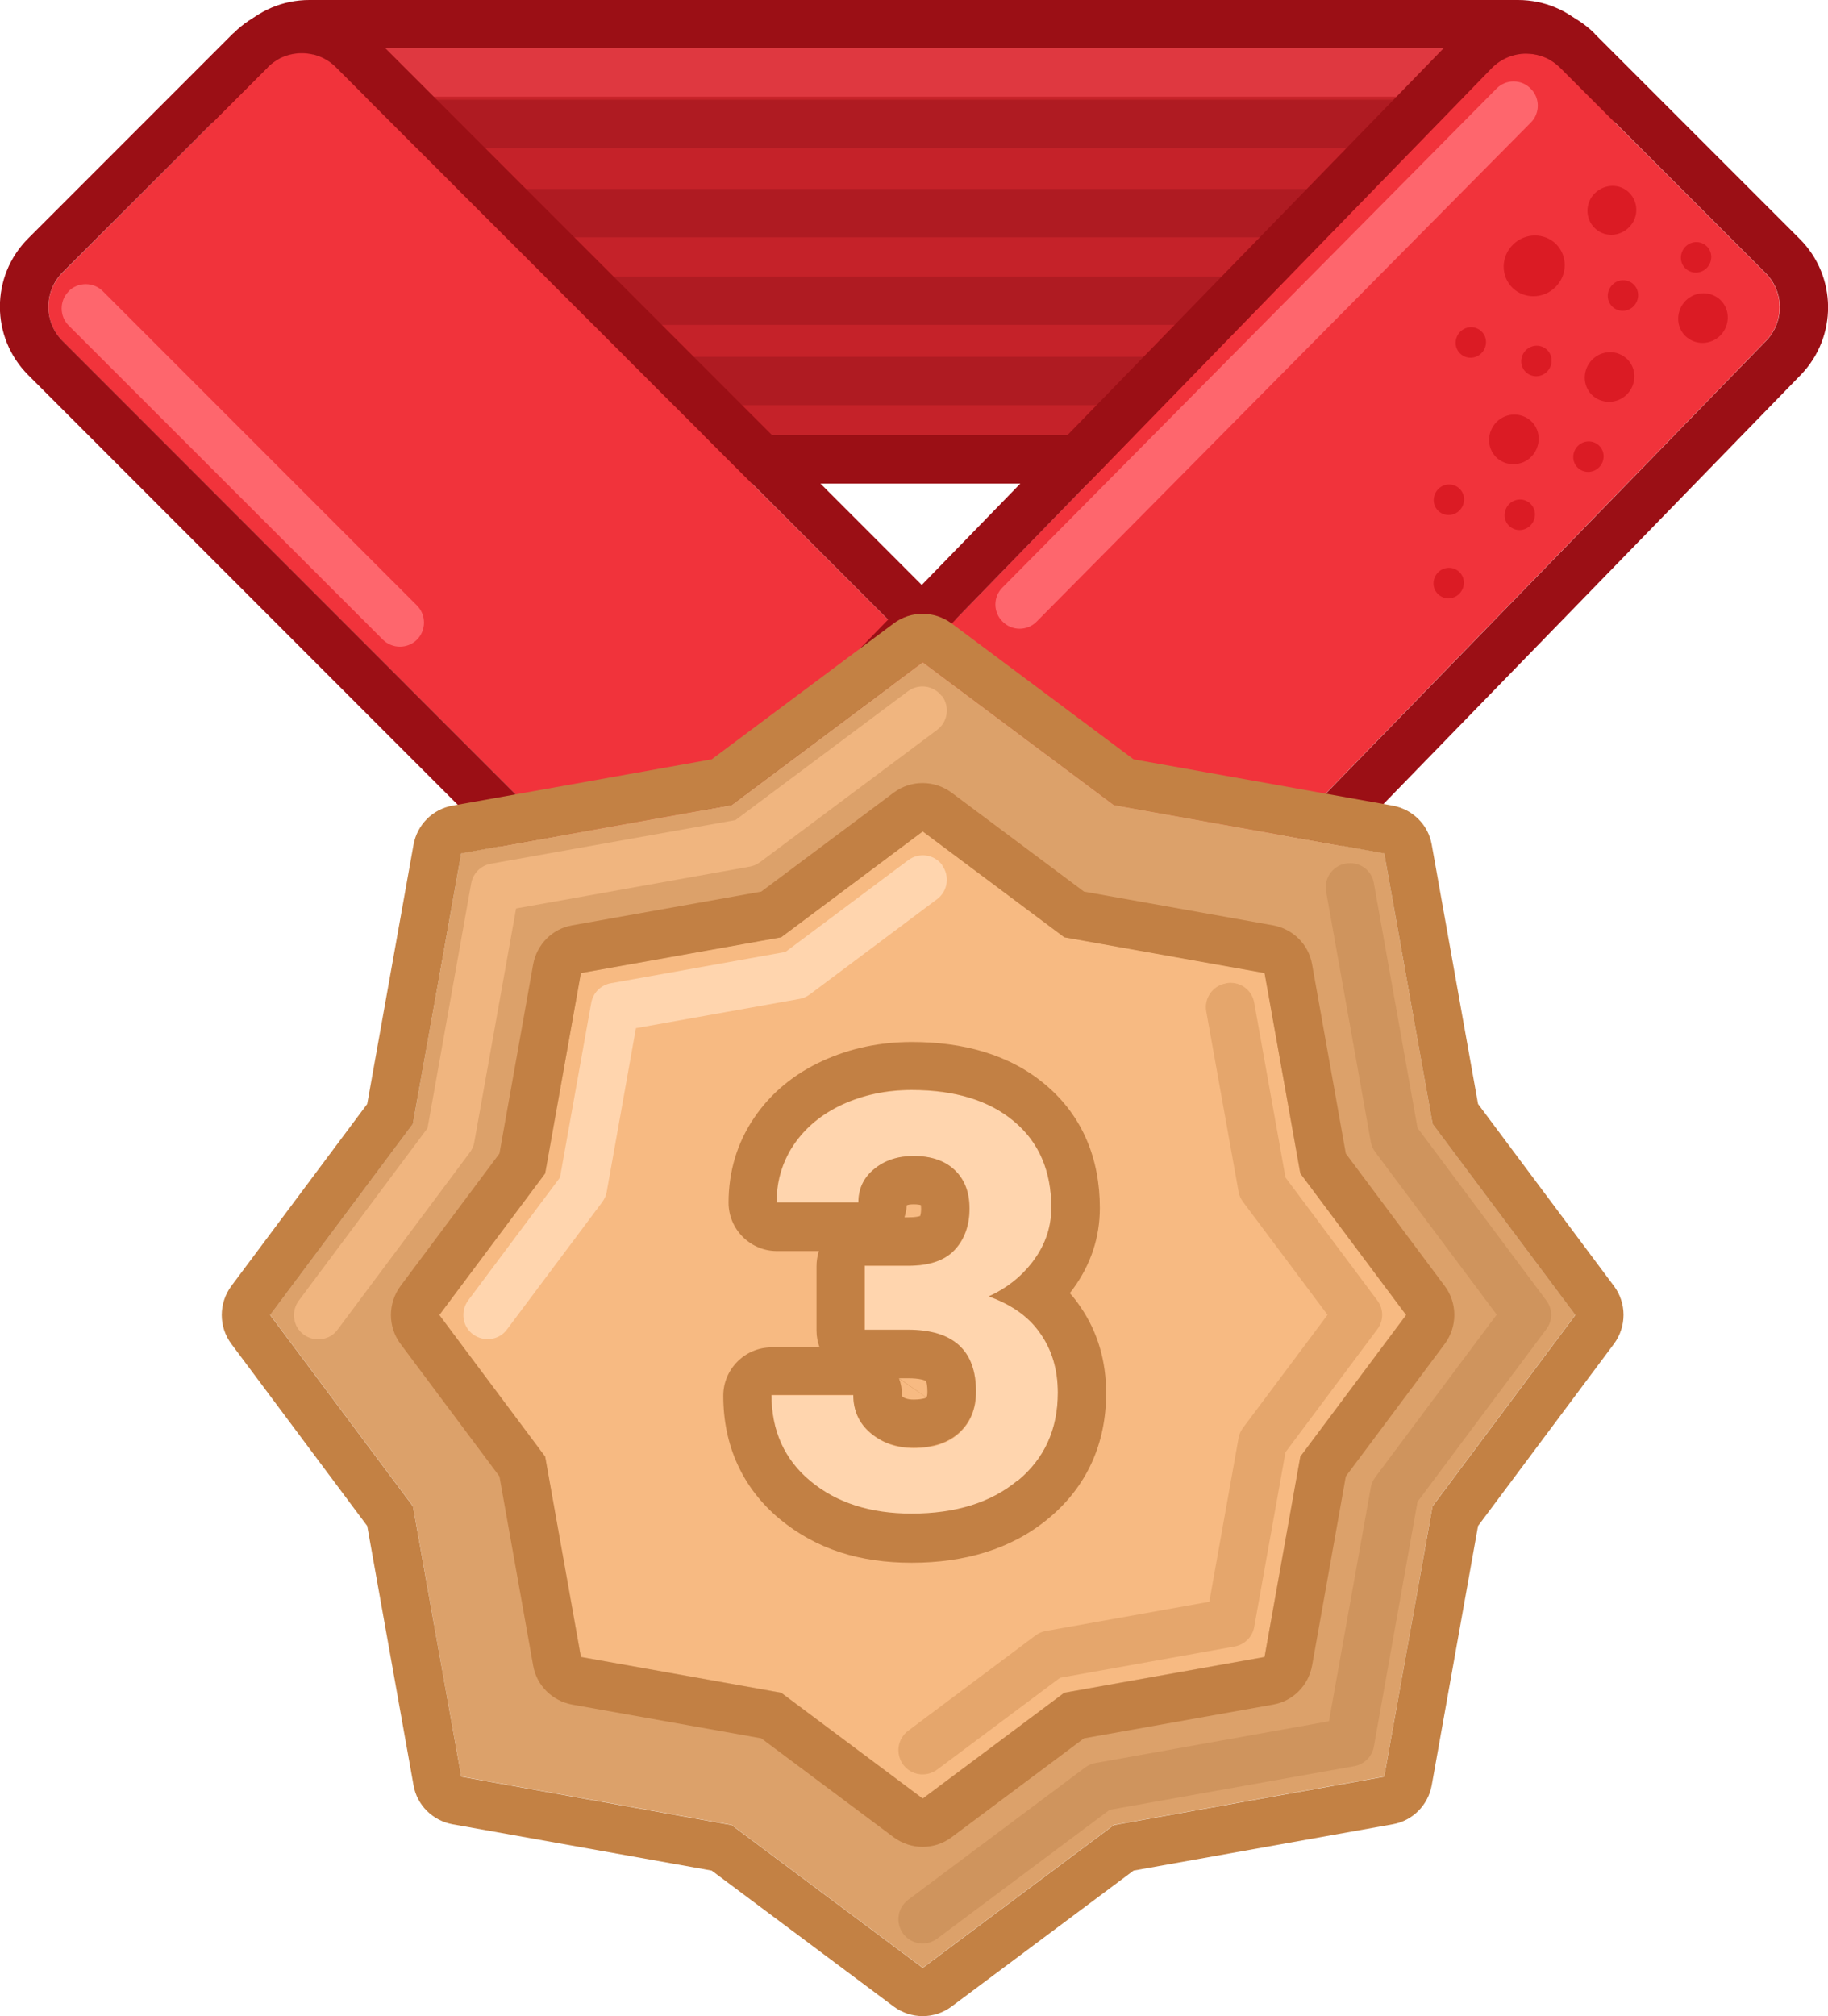 <?xml version="1.0" encoding="UTF-8"?><svg xmlns="http://www.w3.org/2000/svg" viewBox="0 0 90 99.23"><defs><style>.cls-1 {
        fill: #db1b24;
      }

      .cls-2 {
        fill: #f7ba82;
      }

      .cls-3 {
        fill: #dca16a;
      }

      .cls-4 {
        fill: #c52229;
      }

      .cls-5 {
        fill: #c28044;
      }

      .cls-5, .cls-6, .cls-7, .cls-8, .cls-9, .cls-10, .cls-11, .cls-12, .cls-13, .cls-14 {
        fill-rule: evenodd;
      }

      .cls-6 {
        fill: #e5a66c;
      }

      .cls-7, .cls-15 {
        fill: #ffd5ae;
      }

      .cls-8 {
        fill: #f0b57f;
      }

      .cls-9 {
        fill: #cf945d;
      }

      .cls-16 {
        fill: #f1333b;
      }

      .cls-10 {
        fill: #c38144;
      }

      .cls-11 {
        fill: #df3840;
      }

      .cls-12 {
        fill: #af1b22;
      }

      .cls-13 {
        fill: #9b0f15;
      }

      .cls-14 {
        fill: #fe666d;
      }</style></defs><g><g><path class="cls-4" d="m74.74,2.38c1.31,0,2.38,1.07,2.38,2.38v14.28c0,1.31-1.07,2.38-2.38,2.38H15.23c-1.31,0-2.38-1.07-2.38-2.38V4.76c0-1.31,1.07-2.38,2.38-2.38h59.51Z"/><path class="cls-13" d="m79.5,4.76v14.28c0,2.63-2.13,4.76-4.76,4.76H15.23c-2.63,0-4.76-2.13-4.76-4.76V4.76c0-2.63,2.13-4.76,4.76-4.76h59.51c2.63,0,4.76,2.13,4.76,4.76Zm-2.38,0c0-1.31-1.07-2.38-2.38-2.38H15.23c-1.31,0-2.38,1.07-2.38,2.38v14.28c0,1.31,1.07,2.38,2.38,2.38h59.51c1.31,0,2.38-1.07,2.38-2.38V4.76Z"/><path class="cls-11" d="m15.01,3.57c0-.66.53-1.19,1.19-1.19h58.24c.66,0,1.19.53,1.19,1.19s-.53,1.19-1.19,1.19H16.2c-.66,0-1.19-.53-1.19-1.19Z"/><path class="cls-12" d="m14.56,10.49c0-.66.53-1.19,1.19-1.19h58.24c.66,0,1.19.53,1.19,1.19s-.53,1.19-1.19,1.19H15.75c-.66,0-1.19-.53-1.19-1.19Z"/><path class="cls-12" d="m14.56,6.1c0-.66.53-1.19,1.19-1.19h58.24c.66,0,1.19.53,1.19,1.19s-.53,1.19-1.19,1.19H15.75c-.66,0-1.19-.53-1.19-1.19Z"/><path class="cls-12" d="m14.56,14.8c0-.66.53-1.19,1.19-1.19h58.24c.66,0,1.19.53,1.19,1.19s-.53,1.19-1.19,1.19H15.75c-.66,0-1.19-.53-1.19-1.19Z"/><path class="cls-12" d="m15.01,18.75c0-.66.53-1.19,1.19-1.19h58.24c.66,0,1.19.53,1.19,1.19s-.53,1.19-1.19,1.19H16.2c-.66,0-1.19-.53-1.19-1.19Z"/><path class="cls-16" d="m16.54,3.32c-.93-.93-2.44-.93-3.37,0L3.08,13.42c-.93.93-.93,2.44,0,3.37l40.6,40.6c.93.93,2.44.93,3.37,0l10.1-10.1c.93-.93.93-2.44,0-3.37L16.54,3.32Z"/><path class="cls-13" d="m11.49,1.63L1.39,11.73c-1.86,1.86-1.86,4.87,0,6.73l40.6,40.6c1.86,1.86,4.87,1.86,6.73,0l10.1-10.1c1.86-1.86,1.86-4.87,0-6.73L18.23,1.63c-1.86-1.86-4.87-1.86-6.73,0Zm1.68,1.68c.93-.93,2.44-.93,3.37,0l40.6,40.6c.93.93.93,2.44,0,3.37l-10.1,10.1c-.93.93-2.44.93-3.37,0L3.08,16.78c-.93-.93-.93-2.44,0-3.37L13.18,3.32Z"/><path class="cls-16" d="m73.43,3.36c.93-.95,2.45-.96,3.39-.02l10.1,10.1c.92.92.93,2.41.02,3.34l-39.46,40.56c-.93.95-2.45.96-3.39.02l-10.1-10.1c-.92-.92-.93-2.41-.02-3.34L73.43,3.36Z"/><path class="cls-13" d="m78.51,1.66l10.1,10.1c1.84,1.84,1.86,4.82.05,6.69l-39.46,40.56c-1.85,1.9-4.9,1.92-6.78.05l-10.1-10.1c-1.84-1.84-1.86-4.82-.05-6.69L71.73,1.7c1.85-1.9,4.9-1.92,6.78-.05Zm-1.68,1.68c-.94-.94-2.46-.93-3.39.02l-39.46,40.56c-.91.93-.9,2.42.02,3.34l10.1,10.1c.94.94,2.46.93,3.39-.02l39.46-40.56c.91-.93.9-2.42-.02-3.34l-10.1-10.1Z"/><path class="cls-14" d="m75.36,4.36c.47.46.47,1.22,0,1.68l-24.32,24.55c-.46.47-1.22.47-1.68,0-.47-.46-.47-1.22,0-1.68l24.32-24.55c.46-.47,1.22-.47,1.68,0Z"/><path class="cls-14" d="m3.38,14.33c.46-.46,1.22-.46,1.68,0l15.47,15.47c.46.46.46,1.22,0,1.68-.46.46-1.22.46-1.68,0L3.38,16.02c-.46-.46-.46-1.22,0-1.68Z"/><path class="cls-1" d="m80.2,11.19c-.48.48-1.24.49-1.7.02-.46-.46-.46-1.23.02-1.7s1.24-.49,1.7-.02c.46.47.46,1.23-.02,1.7Z"/><path class="cls-1" d="m76.58,14.13c-.59.59-1.54.6-2.12.03-.58-.58-.57-1.53.03-2.12.59-.59,1.54-.6,2.12-.03.58.58.57,1.53-.03,2.12Z"/><path class="cls-1" d="m80.43,15.07c-.3.3-.77.3-1.06.01-.29-.29-.28-.76.01-1.06s.77-.3,1.06-.01c.29.29.28.76-.01,1.06Z"/><path class="cls-1" d="m71.86,25.12c-.3.3-.77.3-1.06.01-.29-.29-.28-.76.01-1.06s.77-.3,1.06-.01c.29.29.28.76-.01,1.06Z"/><path class="cls-1" d="m76.17,18.29c-.3.3-.77.3-1.06.01-.29-.29-.28-.76.01-1.06.3-.3.77-.3,1.06-.01.29.29.28.76-.01,1.06Z"/><path class="cls-1" d="m71.85,29.22c-.3.3-.77.3-1.06.01-.29-.29-.28-.76.01-1.06.3-.3.77-.3,1.06-.01.29.29.28.76-.01,1.06Z"/><path class="cls-1" d="m72.94,17.38c-.3.3-.77.3-1.06.01-.29-.29-.28-.76.01-1.06.3-.3.77-.3,1.06-.01.29.29.28.76-.01,1.06Z"/><path class="cls-1" d="m75.35,25.86c-.3.3-.77.3-1.06.01-.29-.29-.28-.76.01-1.06.3-.3.77-.3,1.06-.01.29.29.28.76-.01,1.06Z"/><path class="cls-1" d="m84.03,13.19c-.3.3-.77.3-1.06.01-.29-.29-.28-.76.01-1.06.3-.3.77-.3,1.06-.01.29.29.28.76-.01,1.06Z"/><path class="cls-1" d="m80.1,19.41c-.48.48-1.25.49-1.73.02-.47-.47-.46-1.24.02-1.73.48-.48,1.25-.49,1.73-.02.47.47.46,1.24-.02,1.73Z"/><path class="cls-1" d="m84.7,16.51c-.48.48-1.25.49-1.73.02-.47-.47-.46-1.24.02-1.73.48-.48,1.25-.49,1.73-.02.47.47.46,1.24-.02,1.73Z"/><path class="cls-1" d="m75.39,22.48c-.48.48-1.25.49-1.73.02-.47-.47-.46-1.24.02-1.73.48-.48,1.25-.49,1.73-.02.47.47.46,1.24-.02,1.73Z"/><path class="cls-1" d="m78.73,23c-.3.3-.77.3-1.06.01-.29-.29-.28-.76.01-1.06.3-.3.77-.3,1.06-.01.29.29.28.76-.01,1.06Z"/><path class="cls-3" d="m20.33,55.3l-7.03,9.41,7.03,9.41,2.38,13.31,13.31,2.38,9.41,7.03,9.41-7.03,13.31-2.38,2.38-13.31,7.03-9.41-7.03-9.41-2.38-13.31-13.31-2.38-9.41-7.03-9.41,7.03-13.31,2.38-2.38,13.31Z"/><path class="cls-10" d="m11.39,66.14c-.63-.84-.63-2,0-2.85l6.69-8.96,2.28-12.76c.18-.98.94-1.75,1.92-1.92l12.76-2.28,8.96-6.69c.84-.63,2-.63,2.85,0l8.96,6.69,12.76,2.28c.98.18,1.75.94,1.92,1.92l2.28,12.76,6.69,8.96c.63.84.63,2,0,2.85l-6.69,8.96-2.28,12.76c-.18.98-.94,1.75-1.92,1.92l-12.76,2.28-8.96,6.69c-.84.63-2,.63-2.85,0l-8.96-6.69-12.76-2.28c-.98-.18-1.75-.94-1.92-1.92l-2.28-12.76-6.69-8.96Zm8.94,7.99l2.38,13.31,13.31,2.38,9.41,7.03,9.41-7.03,13.31-2.38,2.38-13.31,7.03-9.41-7.03-9.41-2.38-13.31-13.31-2.38-9.41-7.03-9.41,7.03-13.31,2.38-2.38,13.31-7.03,9.41,7.03,9.41Z"/><path class="cls-9" d="m66.26,42.5c.65-.12,1.27.31,1.38.96l2.15,12.05,6.34,8.49c.32.42.32,1,0,1.42l-6.34,8.49-2.15,12.05c-.09.49-.47.87-.96.96l-12.05,2.15-8.49,6.34c-.53.39-1.27.29-1.67-.24-.39-.53-.29-1.27.24-1.67l8.71-6.51c.15-.11.32-.19.5-.22l11.51-2.06,2.06-11.51c.03-.18.11-.35.22-.5l5.98-8-5.98-8c-.11-.15-.19-.32-.22-.5l-2.2-12.32c-.12-.65.32-1.27.96-1.38Z"/><path class="cls-8" d="m46.38,34.25c.39.53.29,1.27-.24,1.67l-8.72,6.51c-.15.11-.32.19-.5.22l-11.51,2.06-2.06,11.51c-.03.18-.11.35-.22.5l-6.51,8.72c-.39.53-1.14.63-1.67.24-.53-.39-.63-1.14-.24-1.67l6.34-8.49,2.15-12.05c.09-.49.47-.87.96-.96l12.05-2.15,8.49-6.34c.53-.39,1.27-.29,1.67.24Z"/><path class="cls-2" d="m26.84,57.74l-5.21,6.97,5.21,6.97,1.76,9.86,9.86,1.76,6.97,5.21,6.97-5.21,9.86-1.76,1.76-9.86,5.21-6.97-5.21-6.97-1.76-9.86-9.86-1.76-6.97-5.21-6.97,5.21-9.86,1.76-1.76,9.86Z"/><path class="cls-5" d="m19.72,66.14c-.63-.84-.63-2,0-2.85l4.87-6.52,1.66-9.31c.18-.98.94-1.75,1.92-1.92l9.31-1.66,6.52-4.87c.84-.63,2-.63,2.85,0l6.52,4.87,9.31,1.66c.98.18,1.75.94,1.92,1.92l1.66,9.31,4.87,6.52c.63.84.63,2,0,2.85l-4.87,6.52-1.66,9.31c-.18.98-.94,1.75-1.92,1.92l-9.31,1.66-6.52,4.87c-.84.63-2,.63-2.85,0l-6.52-4.87-9.31-1.66c-.98-.18-1.75-.94-1.92-1.92l-1.66-9.31-4.87-6.52Zm7.12,5.55l1.76,9.86,9.86,1.76,6.97,5.21,6.97-5.21,9.86-1.76,1.76-9.86,5.21-6.97-5.21-6.97-1.76-9.86-9.86-1.76-6.97-5.21-6.97,5.21-9.86,1.76-1.76,9.86-5.21,6.97,5.21,6.97Z"/><path class="cls-6" d="m60.37,48.39c.65-.12,1.27.31,1.38.96l1.54,8.6,4.52,6.05c.32.42.32,1,0,1.42l-4.52,6.05-1.54,8.6c-.09.49-.47.87-.96.96l-8.6,1.54-6.05,4.52c-.53.39-1.27.29-1.67-.24-.39-.53-.29-1.27.24-1.67l6.27-4.69c.15-.11.32-.19.5-.22l8.06-1.44,1.44-8.06c.03-.18.11-.35.22-.5l4.16-5.56-4.16-5.56c-.11-.15-.19-.32-.22-.5l-1.59-8.87c-.12-.65.32-1.27.96-1.38Z"/><path class="cls-7" d="m46.38,42.58c.39.53.29,1.27-.24,1.67l-6.27,4.69c-.15.11-.32.19-.5.22l-8.06,1.44-1.44,8.06c-.03.18-.11.35-.22.5l-4.69,6.27c-.39.53-1.14.63-1.67.24-.53-.39-.63-1.14-.24-1.67l4.52-6.05,1.54-8.6c.09-.49.47-.87.96-.96l8.6-1.54,6.05-4.52c.53-.39,1.27-.29,1.67.24Z"/><path class="cls-15" d="m42.58,62.3h2.15c1.02,0,1.78-.26,2.27-.77s.74-1.19.74-2.04-.25-1.46-.74-1.91c-.48-.46-1.15-.68-2.01-.68-.77,0-1.42.21-1.94.64-.52.42-.78.97-.78,1.65h-4.03c0-1.06.28-2.01.85-2.85.58-.85,1.38-1.51,2.4-1.98,1.03-.47,2.17-.71,3.4-.71,2.15,0,3.83.52,5.05,1.55,1.22,1.02,1.83,2.44,1.83,4.24,0,.93-.28,1.79-.85,2.57-.57.78-1.31,1.38-2.23,1.8,1.14.41,1.99,1.02,2.55,1.84.57.82.85,1.79.85,2.9,0,1.8-.66,3.25-1.98,4.34-1.31,1.09-3.05,1.63-5.22,1.63-2.03,0-3.69-.53-4.98-1.6-1.28-1.07-1.92-2.48-1.92-4.24h4.03c0,.76.28,1.39.85,1.87.58.48,1.28.73,2.12.73.96,0,1.71-.25,2.25-.75.55-.51.82-1.19.82-2.02,0-2.03-1.12-3.04-3.35-3.04h-2.13v-3.15Z"/><path class="cls-5" d="m40.32,61.57h-2.07c-1.31,0-2.38-1.07-2.38-2.38,0-1.51.41-2.93,1.26-4.18h0c.84-1.24,1.99-2.17,3.37-2.8h0c1.37-.63,2.85-.93,4.4-.93,2.51,0,4.81.61,6.58,2.11,1.83,1.54,2.67,3.66,2.67,6.06,0,1.45-.45,2.79-1.31,3.97-.06.08-.11.15-.17.22.19.21.36.43.52.67.87,1.26,1.27,2.71,1.27,4.25,0,2.47-.94,4.6-2.84,6.17-1.84,1.53-4.17,2.18-6.73,2.18s-4.69-.66-6.5-2.15h0c-1.86-1.55-2.78-3.65-2.78-6.07,0-1.31,1.07-2.38,2.38-2.38h2.36c-.1-.26-.15-.55-.15-.84v-3.15c0-.25.04-.5.11-.73Zm3.94,6.26c.1.26.15.55.15.84,0,.02,0,.04,0,.05,0,0,0,0,0,0,.1.08.25.16.58.16.27,0,.44-.04.52-.06.07-.02.09-.04.1-.05m-1.37-.94h.46c.59,0,.83.1.9.14,0,0,0,0,0,.01.02.06.06.22.06.51,0,.16-.02.22-.03.24,0,0,0,.01,0,.01,0,0-.01.01-.03.03m4.5,4.11c1.32-1.09,1.98-2.53,1.98-4.34,0-1.12-.28-2.08-.85-2.9-.09-.13-.19-.26-.3-.39-.55-.63-1.3-1.11-2.25-1.45.86-.39,1.57-.94,2.12-1.65.04-.05.08-.1.11-.15.57-.78.85-1.64.85-2.57,0-1.8-.61-3.22-1.83-4.24-1.22-1.03-2.9-1.55-5.05-1.55-1.24,0-2.37.24-3.4.71-1.02.47-1.82,1.13-2.4,1.98-.1.15-.2.31-.28.47-.38.72-.57,1.51-.57,2.38h4.03c0-.68.26-1.23.78-1.65.52-.43,1.17-.64,1.94-.64.86,0,1.53.23,2.01.68.49.46.74,1.09.74,1.91s-.25,1.52-.74,2.04-1.25.77-2.27.77h-2.15v3.15h2.13c2.23,0,3.35,1.01,3.35,3.04,0,.84-.27,1.51-.82,2.02-.54.5-1.29.75-2.25.75-.84,0-1.54-.24-2.12-.73-.57-.48-.85-1.11-.85-1.87h-4.03c0,.88.16,1.67.48,2.38.32.71.8,1.33,1.44,1.86,1.29,1.07,2.95,1.6,4.98,1.6,2.17,0,3.91-.54,5.22-1.63Zm-5.57-12.97c.06-.19.1-.38.11-.59.06-.03.17-.05.34-.05.19,0,.3.02.36.04,0,.04.01.09.01.18,0,.19-.03.29-.04.33,0,0,0,.02,0,.02,0,0,0,0,0,0-.08.03-.25.07-.57.07h-.19Z"/></g></g></svg>